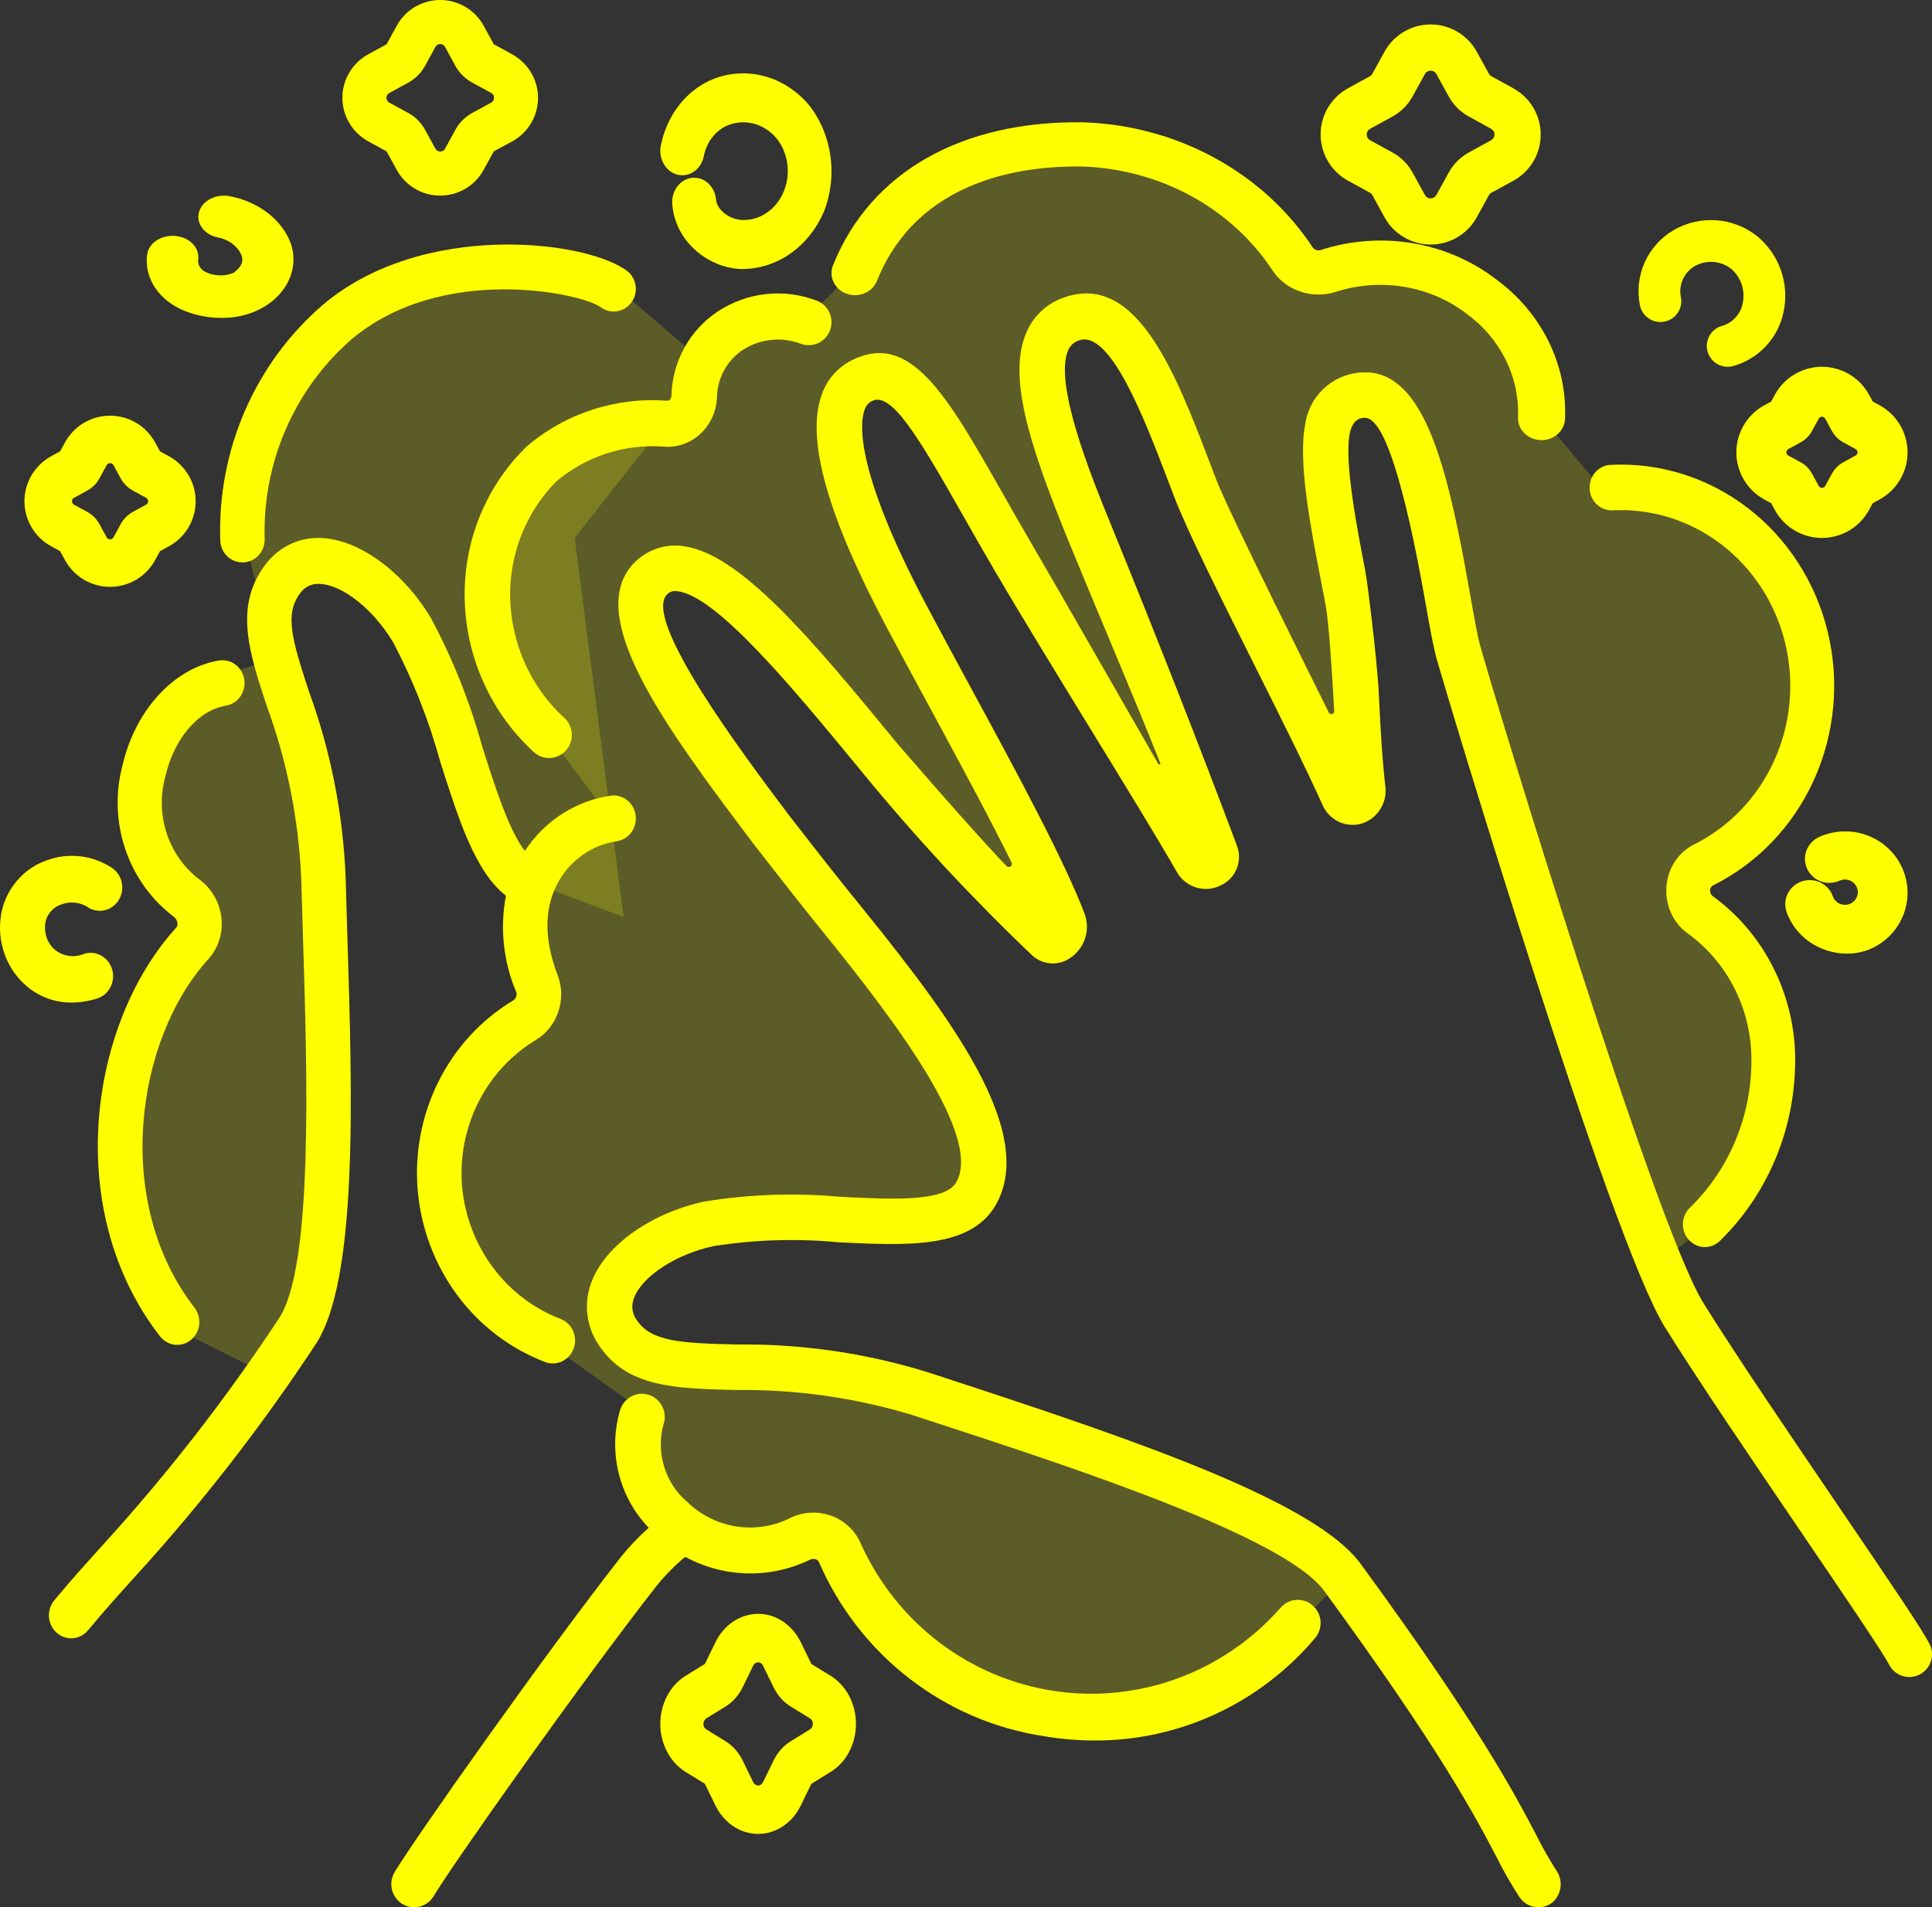 <svg width="79" height="78" viewBox="0 0 79 78" fill="none" xmlns="http://www.w3.org/2000/svg">
<rect x="0" y="0" width="79" height="78" fill="#333333" stroke="none"/>
<path d="M25.5 12L29 15L23.5 22L25.5 37.5L21.5 36L18.5 31L17 26L13.5 23L11.5 24V28L13 33.5L13.5 41L13 53L10.5 56L7.5 54.5L6.5 53L5 49L5.5 42L8 37.5L5.5 33.5L6.5 29.5L9.5 27.5L11 27L10.5 24L10 22L10.5 17.5L13.5 13L20 11L25.5 12Z" fill="#FFFF00" fill-opacity="0.2"/>
<path fill-rule="evenodd" clip-rule="evenodd" d="M54.5 65L50.5 69L44 70.5L37 67.5L34 63H30.5L28 62.5L26 60V57.5L22.5 55L18 50.5V46L19.5 43.5L22 41L21.5 38V36L25 33.5L22 29.5L19.5 26L20.5 21.5L22.5 18.5L26.5 17H28L29 14.5L30.5 13H33L35 11L37 8L41 6H47L50.5 8L53.5 11H57L60 12L62 13.5L63 17L65.5 20L71 21.5L74 26V31L71 34.5L69 36L70.5 38L72.5 41V44.5L71 48L70 50L68 51.5L67.833 51.667L67 50L59.5 27.5L59 22L57 16.5L55.5 16L54 18L55 24L55.5 30L55 32L46 14L44 13L43 14V16.5L48.5 31V34L47 32.5L38 16.5L36 15L34.5 16V19L36.5 24.5L42 34.5L43 38.5L32.5 26.5L27.5 23L26 24.5L27.5 28.5L40 45.5L40.5 48L38.5 50L33.5 49.5L26 51L24.5 53.5L26.5 55.5L35.5 56L48.5 60.5L54.8 64.7L54.5 65Z" fill="#FFFF00" fill-opacity="0.2"/>
<path d="M62.906 78C62.754 78 62.605 77.963 62.471 77.892C62.337 77.822 62.223 77.719 62.138 77.594C61.788 77.058 61.47 76.502 61.185 75.929C60.326 74.29 58.888 71.545 54.142 65.056C52.516 62.832 43.797 59.987 38.027 58.106L37.307 57.87C34.96 57.158 32.517 56.812 30.065 56.845C27.597 56.783 25.647 56.739 24.503 55.034C24.234 54.649 24.066 54.201 24.016 53.733C23.966 53.265 24.034 52.792 24.215 52.358C24.806 50.893 26.649 49.6 28.802 49.138C30.65 48.839 32.527 48.774 34.391 48.947C36.475 49.05 38.63 49.158 39.095 48.361C40.297 46.314 35.855 40.828 33.201 37.552C32.45 36.621 30.763 34.446 30.763 34.446C27.259 29.791 23.637 24.976 26.09 22.872C26.328 22.668 26.604 22.515 26.901 22.42C27.199 22.326 27.513 22.293 27.824 22.322C30.216 22.531 33.225 26.192 36.711 30.431C36.711 30.431 39.836 34.059 41.142 35.401C41.162 35.429 41.192 35.448 41.225 35.455C41.259 35.461 41.294 35.453 41.322 35.434C41.35 35.414 41.369 35.384 41.376 35.351C41.382 35.317 41.374 35.282 41.355 35.254C40.395 33.317 39.143 31.005 37.99 28.876C37.374 27.739 36.773 26.629 36.235 25.614C33.864 21.133 32.99 18.072 33.563 16.256C33.658 15.933 33.816 15.632 34.03 15.372C34.244 15.113 34.509 14.899 34.808 14.745C37.218 13.517 38.711 16.147 40.97 20.125C41.375 20.838 41.813 21.61 42.295 22.432C43.188 23.956 46.365 29.511 47.364 31.244C47.37 31.253 47.379 31.26 47.39 31.263C47.401 31.266 47.412 31.265 47.422 31.26C47.431 31.255 47.439 31.247 47.443 31.236C47.447 31.226 47.447 31.215 47.444 31.204C46.424 28.644 44.666 24.512 43.667 22.065C42.013 18.006 41.206 15.31 41.985 13.562C42.127 13.238 42.335 12.946 42.596 12.707C42.856 12.467 43.164 12.284 43.498 12.17C46.479 11.103 48.076 15.271 49.481 18.955L49.739 19.629C50.265 20.994 53.873 28.2 54.338 29.143C54.35 29.168 54.37 29.187 54.394 29.198C54.419 29.209 54.447 29.211 54.472 29.203C54.498 29.196 54.521 29.18 54.536 29.157C54.551 29.135 54.558 29.108 54.556 29.081C54.494 27.96 54.358 25.582 54.206 24.758C54.148 24.442 54.083 24.092 54.009 23.723C53.591 21.567 53.071 18.886 53.368 17.373C53.452 16.737 53.78 16.158 54.283 15.76C54.786 15.361 55.423 15.175 56.061 15.239C58.373 15.501 59.264 19.501 60.113 24.307C60.273 25.209 60.41 25.99 60.527 26.412C61.1 28.49 67.667 50.097 69.651 53.285C70.996 55.447 73.249 58.761 75.235 61.685C77.38 64.841 78.608 66.655 78.9 67.233C79.011 67.453 79.031 67.709 78.954 67.943C78.877 68.177 78.71 68.372 78.491 68.483C78.271 68.595 78.016 68.614 77.782 68.537C77.548 68.46 77.354 68.293 77.243 68.073C76.991 67.577 75.318 65.114 73.7 62.733C71.704 59.794 69.44 56.464 68.075 54.27C65.841 50.681 59.121 28.302 58.737 26.909C58.597 26.402 58.459 25.621 58.285 24.633C57.415 19.712 56.597 17.174 55.853 17.089C55.395 17.048 55.242 17.472 55.19 17.735C54.964 18.888 55.486 21.585 55.832 23.37C55.905 23.746 56.311 26.952 56.382 28.407C56.441 29.613 56.501 30.857 56.644 32.135C56.691 32.463 56.622 32.797 56.448 33.079C56.274 33.362 56.007 33.574 55.693 33.679C55.382 33.771 55.047 33.747 54.752 33.611C54.457 33.474 54.221 33.236 54.088 32.939C53.365 31.332 52.28 29.166 51.231 27.071C49.86 24.332 48.565 21.746 48.007 20.301L47.747 19.619C46.812 17.168 45.403 13.47 44.124 13.92C44.025 13.95 43.934 14.001 43.858 14.07C43.781 14.139 43.721 14.224 43.681 14.319C43.073 15.683 44.637 19.517 45.388 21.36C47.292 26.027 49.087 30.601 50.578 34.584C50.696 34.89 50.692 35.231 50.566 35.535C50.44 35.839 50.203 36.082 49.902 36.215C49.594 36.367 49.239 36.396 48.91 36.295C48.581 36.195 48.303 35.974 48.131 35.676C47.341 34.296 45.981 32.078 44.54 29.728C43.164 27.482 41.741 25.159 40.694 23.373C40.208 22.543 39.766 21.763 39.357 21.044C37.52 17.809 36.443 16.002 35.65 16.402C35.571 16.444 35.501 16.503 35.447 16.574C35.393 16.646 35.355 16.728 35.335 16.816C35.15 17.404 35.026 19.353 37.876 24.74C38.412 25.751 39.01 26.855 39.623 27.988C41.542 31.523 43.523 35.183 44.36 37.396C44.471 37.718 44.473 38.067 44.364 38.39C44.255 38.712 44.042 38.989 43.759 39.178C43.521 39.343 43.233 39.42 42.944 39.395C42.656 39.371 42.384 39.246 42.177 39.044C39.748 36.728 37.461 34.266 35.33 31.672L35.283 31.614C32.471 28.194 29.284 24.317 27.669 24.176C27.604 24.166 27.537 24.17 27.474 24.189C27.41 24.208 27.352 24.241 27.303 24.285C26.175 25.252 30.433 30.91 32.251 33.326C32.251 33.326 33.908 35.465 34.649 36.379C38.355 40.956 42.557 46.143 40.701 49.305C39.662 51.072 37.057 50.94 34.298 50.805C32.595 50.643 30.88 50.694 29.19 50.958C27.663 51.285 26.294 52.167 25.936 53.055C25.868 53.207 25.842 53.375 25.861 53.541C25.88 53.706 25.944 53.864 26.045 53.996C26.625 54.864 27.84 54.931 30.109 54.985C32.741 54.952 35.363 55.329 37.88 56.102L38.599 56.336C46.838 59.023 53.807 61.452 55.638 63.956C60.466 70.557 61.944 73.378 62.827 75.063C63.071 75.551 63.34 76.025 63.632 76.485C63.771 76.68 63.835 76.919 63.812 77.158C63.788 77.396 63.678 77.618 63.503 77.781C63.336 77.923 63.124 78 62.906 78Z" fill="#FFFF00"/>
<path d="M53.68 65.662C53.588 65.58 53.48 65.517 53.364 65.477C53.248 65.438 53.125 65.421 53.003 65.43C52.88 65.438 52.761 65.471 52.651 65.526C52.541 65.581 52.443 65.657 52.362 65.751C51.219 67.052 49.774 68.044 48.158 68.638C46.542 69.232 44.806 69.409 43.106 69.154C41.405 68.899 39.794 68.219 38.418 67.175C37.041 66.132 35.943 64.758 35.221 63.177C35.115 62.914 34.956 62.675 34.756 62.475C34.556 62.275 34.317 62.118 34.056 62.014C33.783 61.906 33.493 61.854 33.201 61.862C32.908 61.869 32.621 61.936 32.355 62.058C31.675 62.41 30.906 62.54 30.151 62.432C29.395 62.324 28.692 61.982 28.135 61.453C27.684 61.079 27.349 60.582 27.169 60.02C26.989 59.458 26.972 58.856 27.12 58.285C27.165 58.168 27.186 58.042 27.182 57.917C27.178 57.791 27.15 57.667 27.098 57.553C27.047 57.439 26.973 57.336 26.882 57.251C26.791 57.165 26.683 57.099 26.567 57.057C26.45 57.014 26.326 56.995 26.202 57.001C26.078 57.007 25.957 57.039 25.845 57.093C25.733 57.147 25.633 57.224 25.55 57.318C25.468 57.412 25.405 57.521 25.365 57.64C25.112 58.479 25.087 59.37 25.292 60.221C25.496 61.073 25.923 61.853 26.528 62.48C26.118 62.841 25.74 63.236 25.398 63.663C22.268 67.661 16.943 75.212 16.14 76.556C16.075 76.663 16.031 76.781 16.012 76.904C15.992 77.028 15.997 77.154 16.026 77.275C16.055 77.397 16.107 77.511 16.18 77.612C16.253 77.713 16.345 77.798 16.45 77.863C16.556 77.928 16.673 77.971 16.795 77.989C16.917 78.008 17.041 78.002 17.161 77.972C17.28 77.941 17.393 77.887 17.492 77.813C17.591 77.738 17.674 77.644 17.737 77.537C18.523 76.222 23.767 68.792 26.861 64.839C27.208 64.411 27.596 64.019 28.02 63.669C28.802 64.094 29.672 64.326 30.559 64.346C31.446 64.366 32.326 64.173 33.125 63.784C33.163 63.765 33.204 63.755 33.246 63.753C33.288 63.752 33.33 63.758 33.369 63.773C33.398 63.785 33.423 63.802 33.445 63.823C33.466 63.845 33.483 63.871 33.494 63.9C34.312 65.774 35.585 67.409 37.194 68.651C38.803 69.894 40.697 70.704 42.698 71.005C43.384 71.121 44.078 71.179 44.773 71.18C46.482 71.183 48.172 70.811 49.725 70.089C51.278 69.367 52.658 68.311 53.77 66.996C53.933 66.807 54.015 66.56 53.998 66.31C53.981 66.06 53.867 65.826 53.68 65.662Z" fill="#FFFF00"/>
<path d="M25.994 33.363C25.98 33.24 25.943 33.121 25.885 33.014C25.826 32.906 25.748 32.811 25.655 32.734C25.561 32.657 25.453 32.601 25.339 32.567C25.224 32.533 25.103 32.523 24.985 32.538C24.276 32.638 23.597 32.892 22.99 33.281C22.383 33.671 21.862 34.188 21.461 34.8C20.809 33.958 20.241 32.176 19.727 30.558C19.222 28.723 18.517 26.953 17.625 25.283C16.492 23.388 14.694 22.07 13.151 22.004C12.691 21.978 12.233 22.073 11.818 22.281C11.404 22.488 11.047 22.8 10.781 23.188C9.589 24.855 10.197 26.708 10.902 28.854C11.736 31.12 12.214 33.511 12.317 35.933C12.337 36.675 12.361 37.447 12.386 38.239C12.568 43.992 12.81 51.871 11.39 53.942C9.22 57.232 6.801 60.339 4.156 63.236C3.512 63.949 2.902 64.623 2.229 65.437C2.149 65.53 2.088 65.639 2.049 65.757C2.01 65.875 1.994 66 2.002 66.125C2.01 66.249 2.043 66.371 2.097 66.483C2.151 66.594 2.227 66.693 2.319 66.775C2.41 66.856 2.517 66.917 2.632 66.955C2.747 66.993 2.868 67.007 2.989 66.996C3.109 66.986 3.226 66.95 3.333 66.892C3.44 66.834 3.535 66.754 3.612 66.658C4.259 65.876 4.855 65.217 5.485 64.519C8.185 61.562 10.655 58.389 12.872 55.03C14.645 52.443 14.412 44.867 14.2 38.179C14.176 37.389 14.153 36.62 14.133 35.883C14.028 33.271 13.519 30.694 12.623 28.25C11.944 26.177 11.643 25.144 12.244 24.302C12.333 24.161 12.457 24.047 12.604 23.973C12.75 23.898 12.913 23.866 13.076 23.879C14.011 23.919 15.274 24.924 16.077 26.268C16.89 27.816 17.535 29.451 18 31.145C18.761 33.542 19.439 35.661 20.688 36.63C20.434 37.963 20.584 39.345 21.117 40.588C21.131 40.655 21.124 40.724 21.096 40.786C21.067 40.848 21.02 40.898 20.961 40.929C19.671 41.708 18.622 42.849 17.935 44.221C17.248 45.592 16.951 47.136 17.08 48.674C17.215 50.232 17.774 51.719 18.694 52.962C19.613 54.204 20.855 55.152 22.275 55.695C22.498 55.785 22.747 55.78 22.968 55.681C23.188 55.582 23.361 55.398 23.45 55.167C23.539 54.937 23.536 54.679 23.442 54.451C23.348 54.223 23.17 54.042 22.948 53.949C21.843 53.532 20.876 52.8 20.159 51.838C19.441 50.876 19.002 49.723 18.893 48.513C18.797 47.323 19.03 46.129 19.565 45.07C20.1 44.011 20.914 43.13 21.914 42.53C22.342 42.27 22.666 41.861 22.83 41.377C22.993 40.893 22.985 40.364 22.806 39.886C22.232 38.413 22.246 37.082 22.848 36.035C23.098 35.601 23.438 35.229 23.845 34.947C24.252 34.665 24.714 34.481 25.198 34.407C25.438 34.377 25.656 34.251 25.805 34.055C25.954 33.859 26.022 33.61 25.994 33.363Z" fill="#FFFF00"/>
<path d="M22.451 31C22.207 31 21.972 30.903 21.798 30.73C20.88 29.88 20.155 28.84 19.673 27.68C19.191 26.52 18.963 25.269 19.005 24.011C19.076 21.828 19.989 19.758 21.55 18.246C23.144 16.895 25.198 16.229 27.272 16.39C27.29 16.392 27.309 16.391 27.328 16.385C27.346 16.38 27.363 16.37 27.377 16.357C27.401 16.334 27.42 16.307 27.434 16.277C27.447 16.246 27.454 16.213 27.455 16.18C27.472 15.494 27.653 14.823 27.983 14.224C28.313 13.625 28.781 13.115 29.348 12.739C29.939 12.349 30.613 12.105 31.314 12.027C32.016 11.949 32.726 12.04 33.386 12.291C33.502 12.334 33.609 12.399 33.699 12.483C33.79 12.568 33.863 12.67 33.915 12.783C33.966 12.896 33.995 13.018 33.999 13.143C34.004 13.267 33.984 13.391 33.94 13.508C33.897 13.625 33.831 13.731 33.746 13.822C33.662 13.912 33.56 13.985 33.447 14.036C33.335 14.086 33.214 14.114 33.09 14.117C32.967 14.12 32.845 14.098 32.73 14.053C32.344 13.909 31.93 13.857 31.52 13.902C31.111 13.947 30.718 14.088 30.371 14.312C30.049 14.526 29.785 14.817 29.601 15.159C29.416 15.501 29.319 15.883 29.316 16.272C29.303 16.561 29.232 16.844 29.107 17.104C28.982 17.364 28.807 17.596 28.591 17.786C28.385 17.965 28.144 18.1 27.885 18.182C27.625 18.264 27.352 18.292 27.081 18.262C25.504 18.156 23.947 18.67 22.736 19.697C21.586 20.871 20.916 22.442 20.863 24.093C20.834 25.088 21.02 26.076 21.407 26.991C21.794 27.905 22.373 28.723 23.104 29.388C23.236 29.519 23.326 29.687 23.363 29.87C23.4 30.053 23.383 30.243 23.313 30.416C23.243 30.588 23.124 30.736 22.97 30.84C22.817 30.944 22.636 31 22.451 31H22.451Z" fill="#FFFF00"/>
<path d="M63.031 18C62.999 18 62.968 17.999 62.936 17.996C62.81 17.984 62.688 17.949 62.577 17.893C62.465 17.837 62.367 17.761 62.287 17.669C62.207 17.577 62.147 17.471 62.111 17.357C62.074 17.244 62.062 17.124 62.075 17.006C62.097 16.201 61.918 15.403 61.55 14.676C61.183 13.949 60.638 13.314 59.961 12.823C59.221 12.258 58.339 11.88 57.399 11.727C56.46 11.573 55.495 11.648 54.595 11.945C54.122 12.089 53.612 12.079 53.146 11.916C52.681 11.754 52.286 11.448 52.028 11.05C51.2 9.795 50.057 8.751 48.698 8.011C47.339 7.272 45.807 6.859 44.238 6.809C41.831 6.775 37.549 7.32 35.872 11.456C35.83 11.571 35.765 11.678 35.679 11.768C35.593 11.86 35.488 11.933 35.371 11.985C35.254 12.037 35.127 12.066 34.997 12.071C34.868 12.075 34.739 12.056 34.618 12.012C34.497 11.969 34.386 11.902 34.293 11.818C34.2 11.733 34.126 11.632 34.076 11.52C34.025 11.408 34 11.287 34 11.165C34 11.043 34.027 10.923 34.078 10.811C35.609 7.038 39.316 4.934 44.273 5.002C46.165 5.06 48.013 5.557 49.652 6.448C51.291 7.339 52.672 8.596 53.67 10.109C53.705 10.163 53.758 10.204 53.822 10.224C53.885 10.245 53.954 10.244 54.017 10.222C55.219 9.831 56.508 9.736 57.761 9.946C59.013 10.156 60.188 10.663 61.173 11.421C62.1 12.098 62.84 12.976 63.331 13.979C63.821 14.982 64.048 16.081 63.992 17.184C63.968 17.408 63.857 17.616 63.679 17.767C63.502 17.918 63.27 18.001 63.031 18Z" fill="#FFFF00"/>
<path d="M69.713 51C69.533 51 69.357 50.944 69.208 50.839C69.059 50.734 68.944 50.585 68.877 50.411C68.811 50.237 68.798 50.046 68.838 49.864C68.878 49.681 68.97 49.516 69.102 49.389C69.939 48.576 70.597 47.586 71.029 46.484C71.462 45.383 71.66 44.198 71.608 43.01C71.56 42.049 71.299 41.113 70.847 40.273C70.395 39.434 69.763 38.713 69 38.167C68.708 37.953 68.475 37.663 68.325 37.326C68.174 36.99 68.111 36.618 68.142 36.249C68.169 35.886 68.287 35.538 68.484 35.237C68.681 34.937 68.951 34.696 69.266 34.537C70.709 33.82 71.87 32.608 72.549 31.104C73.229 29.601 73.386 27.9 72.994 26.29C72.602 24.68 71.685 23.261 70.399 22.273C69.113 21.285 67.537 20.789 65.939 20.87C65.701 20.882 65.469 20.795 65.293 20.628C65.117 20.462 65.012 20.23 65.001 19.984C64.99 19.737 65.074 19.496 65.234 19.314C65.394 19.131 65.618 19.022 65.855 19.011C67.865 18.909 69.848 19.532 71.466 20.774C73.084 22.017 74.238 23.801 74.733 25.826C75.227 27.85 75.032 29.989 74.179 31.881C73.327 33.773 71.87 35.301 70.055 36.205C70.019 36.222 69.987 36.25 69.965 36.284C69.942 36.319 69.929 36.359 69.927 36.401C69.923 36.45 69.932 36.5 69.952 36.544C69.972 36.589 70.004 36.627 70.043 36.655C71.019 37.365 71.827 38.295 72.407 39.375C72.988 40.455 73.325 41.657 73.394 42.891C73.46 44.354 73.219 45.814 72.689 47.171C72.159 48.528 71.352 49.749 70.323 50.752C70.157 50.911 69.939 51 69.713 51Z" fill="#FFFF00"/>
<path d="M70.651 15C70.444 15.001 70.243 14.927 70.086 14.791C69.929 14.655 69.828 14.467 69.8 14.262C69.772 14.057 69.82 13.848 69.934 13.676C70.049 13.503 70.223 13.378 70.423 13.324C70.635 13.262 70.826 13.143 70.974 12.979C71.122 12.815 71.222 12.613 71.261 12.395C71.317 12.133 71.299 11.859 71.209 11.606C71.118 11.353 70.959 11.13 70.748 10.962C70.54 10.813 70.293 10.726 70.036 10.712C69.78 10.698 69.524 10.757 69.3 10.882C69.089 11.006 68.921 11.191 68.818 11.413C68.716 11.634 68.683 11.883 68.726 12.123C68.752 12.232 68.755 12.345 68.737 12.456C68.719 12.566 68.679 12.672 68.62 12.767C68.56 12.862 68.483 12.945 68.391 13.01C68.3 13.075 68.197 13.122 68.088 13.147C67.979 13.172 67.865 13.176 67.755 13.158C67.644 13.139 67.538 13.1 67.443 13.04C67.348 12.981 67.265 12.904 67.2 12.813C67.134 12.722 67.088 12.619 67.062 12.51C66.936 11.911 67.003 11.287 67.253 10.728C67.504 10.17 67.925 9.704 68.456 9.399C68.982 9.099 69.586 8.963 70.189 9.009C70.793 9.054 71.37 9.279 71.845 9.654C72.293 10.023 72.632 10.507 72.823 11.055C73.014 11.602 73.051 12.192 72.93 12.759C72.823 13.28 72.574 13.762 72.212 14.152C71.849 14.542 71.386 14.825 70.874 14.97C70.801 14.99 70.726 15 70.651 15Z" fill="#FFFF00"/>
<path d="M75.522 39C75.13 38.999 74.743 38.912 74.389 38.746C74.08 38.605 73.804 38.405 73.575 38.157C73.346 37.909 73.17 37.618 73.056 37.303C73.013 37.18 72.994 37.049 73.002 36.919C73.009 36.789 73.043 36.662 73.101 36.545C73.159 36.428 73.24 36.323 73.34 36.237C73.439 36.151 73.555 36.085 73.681 36.044C73.806 36.002 73.939 35.986 74.071 35.995C74.203 36.004 74.331 36.039 74.45 36.098C74.568 36.157 74.673 36.238 74.759 36.337C74.845 36.436 74.91 36.551 74.951 36.675C74.989 36.77 75.054 36.853 75.14 36.912C75.226 36.971 75.327 37.003 75.431 37.005C75.536 37.007 75.638 36.979 75.726 36.923C75.814 36.867 75.883 36.787 75.925 36.693C75.966 36.598 75.978 36.494 75.959 36.393C75.94 36.292 75.891 36.199 75.818 36.125C75.745 36.051 75.651 36.001 75.549 35.98C75.447 35.959 75.341 35.968 75.244 36.007C75.124 36.064 74.994 36.098 74.861 36.105C74.728 36.113 74.595 36.094 74.469 36.05C74.344 36.006 74.229 35.938 74.13 35.849C74.032 35.761 73.953 35.654 73.897 35.534C73.841 35.415 73.81 35.286 73.806 35.155C73.802 35.024 73.824 34.894 73.871 34.771C73.919 34.648 73.991 34.537 74.083 34.442C74.175 34.347 74.285 34.272 74.408 34.219C74.718 34.082 75.053 34.008 75.394 34.001C75.734 33.993 76.072 34.053 76.389 34.176C76.705 34.3 76.993 34.484 77.236 34.719C77.479 34.953 77.672 35.234 77.803 35.543C77.934 35.852 78.001 36.184 78 36.519C77.999 36.854 77.93 37.186 77.796 37.494C77.663 37.802 77.469 38.081 77.224 38.315C76.98 38.548 76.691 38.73 76.373 38.852C76.101 38.951 75.812 39.002 75.522 39Z" fill="#FFFF00"/>
<path d="M30.401 11C30.361 11 30.321 11 30.28 11C29.035 10.951 27.653 9.968 27.494 8.408C27.477 8.275 27.485 8.14 27.516 8.011C27.547 7.882 27.601 7.761 27.674 7.656C27.748 7.55 27.84 7.462 27.945 7.397C28.049 7.331 28.165 7.29 28.284 7.275C28.404 7.26 28.525 7.271 28.64 7.309C28.755 7.347 28.863 7.41 28.956 7.494C29.049 7.579 29.126 7.683 29.182 7.801C29.238 7.919 29.273 8.049 29.283 8.182C29.325 8.589 29.831 8.977 30.345 8.997C30.701 9.012 31.053 8.909 31.356 8.701C31.66 8.493 31.901 8.189 32.049 7.829C32.198 7.469 32.247 7.067 32.19 6.676C32.133 6.285 31.974 5.921 31.731 5.631C31.484 5.348 31.17 5.15 30.825 5.058C30.48 4.967 30.12 4.986 29.784 5.114C29.539 5.211 29.32 5.375 29.146 5.59C28.972 5.805 28.849 6.065 28.787 6.346C28.766 6.476 28.721 6.6 28.657 6.711C28.592 6.822 28.508 6.918 28.41 6.993C28.312 7.068 28.201 7.12 28.084 7.147C27.968 7.174 27.848 7.175 27.731 7.15C27.614 7.125 27.503 7.074 27.404 7.001C27.304 6.928 27.219 6.834 27.153 6.724C27.087 6.614 27.041 6.491 27.017 6.361C26.994 6.231 26.994 6.098 27.018 5.968C27.139 5.348 27.399 4.772 27.773 4.294C28.148 3.816 28.625 3.451 29.161 3.233C29.83 2.971 30.553 2.929 31.244 3.112C31.934 3.295 32.562 3.695 33.053 4.265C33.528 4.851 33.84 5.578 33.953 6.358C34.066 7.137 33.974 7.936 33.689 8.659C33.392 9.352 32.926 9.938 32.345 10.352C31.764 10.765 31.09 10.99 30.401 11Z" fill="#FFFF00"/>
<path d="M9.051 12.999C8.528 13 8.012 12.901 7.542 12.71C7.04 12.507 6.624 12.183 6.351 11.78C6.078 11.377 5.959 10.915 6.012 10.456C6.02 10.341 6.055 10.229 6.116 10.127C6.177 10.024 6.262 9.932 6.367 9.857C6.471 9.782 6.593 9.724 6.724 9.689C6.856 9.653 6.995 9.639 7.133 9.648C7.27 9.656 7.405 9.686 7.529 9.737C7.652 9.787 7.763 9.858 7.853 9.944C7.944 10.03 8.013 10.13 8.057 10.238C8.101 10.346 8.119 10.46 8.109 10.574C8.083 10.692 8.105 10.814 8.173 10.92C8.241 11.026 8.35 11.11 8.483 11.158C8.646 11.226 8.826 11.262 9.009 11.263C9.192 11.264 9.372 11.231 9.537 11.165C9.952 10.869 9.938 10.63 9.88 10.456C9.813 10.282 9.697 10.125 9.54 9.998C9.384 9.87 9.192 9.776 8.981 9.724C8.707 9.685 8.462 9.557 8.302 9.369C8.141 9.18 8.078 8.947 8.125 8.72C8.173 8.493 8.327 8.291 8.555 8.159C8.783 8.026 9.065 7.973 9.34 8.013C9.943 8.121 10.499 8.362 10.95 8.711C11.401 9.059 11.73 9.501 11.902 9.99C12.018 10.348 12.031 10.724 11.941 11.087C11.851 11.45 11.661 11.79 11.384 12.082C11.108 12.374 10.753 12.609 10.348 12.768C9.943 12.927 9.499 13.006 9.051 13V12.999Z" fill="#FFFF00"/>
<path d="M2.932 41C2.541 41.005 2.152 40.926 1.792 40.769C1.431 40.612 1.105 40.379 0.835 40.086C0.459 39.682 0.197 39.181 0.076 38.634C-0.046 38.087 -0.021 37.517 0.147 36.984C0.29 36.564 0.523 36.184 0.829 35.872C1.134 35.56 1.505 35.325 1.912 35.184C2.345 35.024 2.807 34.967 3.264 35.018C3.72 35.068 4.16 35.225 4.551 35.476C4.657 35.541 4.749 35.628 4.822 35.731C4.895 35.834 4.947 35.952 4.975 36.076C5.004 36.201 5.008 36.33 4.987 36.456C4.966 36.582 4.921 36.703 4.854 36.81C4.787 36.918 4.7 37.011 4.598 37.083C4.497 37.155 4.382 37.205 4.261 37.23C4.139 37.255 4.015 37.255 3.894 37.229C3.773 37.203 3.658 37.153 3.557 37.08C3.4 36.986 3.225 36.929 3.045 36.913C2.865 36.897 2.683 36.922 2.513 36.986C2.37 37.032 2.238 37.111 2.129 37.219C2.021 37.326 1.937 37.458 1.886 37.604C1.829 37.806 1.825 38.019 1.873 38.223C1.922 38.427 2.021 38.614 2.162 38.766C2.328 38.929 2.536 39.039 2.761 39.082C2.986 39.126 3.219 39.101 3.43 39.011C3.547 38.973 3.669 38.96 3.79 38.971C3.912 38.983 4.03 39.02 4.137 39.079C4.245 39.139 4.34 39.219 4.417 39.317C4.494 39.415 4.552 39.528 4.587 39.649C4.622 39.77 4.633 39.897 4.62 40.023C4.607 40.148 4.57 40.27 4.511 40.381C4.453 40.491 4.373 40.589 4.278 40.668C4.182 40.746 4.073 40.804 3.955 40.839C3.624 40.943 3.279 40.997 2.932 41Z" fill="#FFFF00"/>
<path d="M9.914 23C9.677 23 9.449 22.906 9.28 22.737C9.11 22.568 9.012 22.338 9.007 22.097C8.947 20.281 9.29 18.475 10.01 16.812C10.73 15.15 11.809 13.675 13.167 12.496C17.253 8.998 24.018 9.822 25.663 11.096C25.847 11.247 25.965 11.465 25.993 11.704C26.022 11.942 25.958 12.183 25.815 12.374C25.672 12.565 25.462 12.693 25.228 12.729C24.995 12.764 24.757 12.706 24.565 12.567C23.825 11.993 18.041 10.738 14.335 13.91C13.192 14.916 12.283 16.169 11.675 17.578C11.067 18.988 10.776 20.517 10.822 22.055C10.824 22.177 10.803 22.297 10.76 22.411C10.717 22.524 10.652 22.627 10.57 22.715C10.488 22.803 10.389 22.873 10.28 22.922C10.171 22.971 10.053 22.997 9.934 23H9.914Z" fill="#FFFF00"/>
<path d="M7.247 55C7.112 55 6.978 54.969 6.856 54.908C6.734 54.847 6.627 54.759 6.542 54.65C2.539 49.491 3.65 41.848 7.196 37.948C7.22 37.923 7.237 37.892 7.248 37.859C7.258 37.826 7.261 37.79 7.256 37.756C7.25 37.702 7.233 37.65 7.206 37.603C7.178 37.557 7.142 37.517 7.099 37.486C6.189 36.798 5.502 35.841 5.128 34.741C4.754 33.642 4.71 32.451 5.003 31.325C5.519 29.051 7.106 27.318 8.953 27.012C9.19 26.973 9.432 27.032 9.626 27.178C9.82 27.323 9.951 27.542 9.989 27.787C10.027 28.032 9.969 28.283 9.828 28.483C9.688 28.684 9.476 28.819 9.239 28.858C8.108 29.045 7.113 30.208 6.763 31.752C6.55 32.517 6.568 33.331 6.817 34.084C7.065 34.838 7.531 35.494 8.151 35.965C8.405 36.151 8.617 36.39 8.773 36.667C8.929 36.945 9.027 37.254 9.058 37.573C9.087 37.873 9.054 38.176 8.96 38.462C8.867 38.747 8.715 39.009 8.516 39.229C5.55 42.491 4.59 49.145 7.954 53.481C8.061 53.619 8.127 53.785 8.146 53.96C8.166 54.135 8.137 54.312 8.063 54.471C7.989 54.629 7.873 54.763 7.729 54.857C7.585 54.951 7.418 55 7.247 55Z" fill="#FFFF00"/>
<path d="M61.879 3.61L60.964 3.107C60.934 3.09 60.909 3.065 60.892 3.035L60.389 2.12C60.203 1.781 59.93 1.498 59.598 1.301C59.265 1.104 58.886 1 58.499 1C58.113 1 57.733 1.104 57.401 1.301C57.069 1.498 56.795 1.781 56.61 2.12L56.107 3.035C56.09 3.065 56.065 3.09 56.034 3.107L55.12 3.61C54.781 3.795 54.498 4.069 54.301 4.401C54.104 4.734 54 5.113 54 5.499C54 5.886 54.104 6.265 54.301 6.598C54.498 6.93 54.781 7.203 55.12 7.389L56.035 7.892C56.065 7.909 56.09 7.934 56.107 7.964L56.61 8.879C56.795 9.219 57.068 9.502 57.401 9.699C57.733 9.896 58.113 10 58.499 10C58.886 10 59.265 9.896 59.598 9.699C59.93 9.502 60.203 9.219 60.389 8.879L60.892 7.965C60.909 7.934 60.934 7.909 60.964 7.893L61.879 7.393C62.219 7.207 62.502 6.934 62.699 6.602C62.896 6.269 63 5.89 63 5.503C63 5.117 62.896 4.737 62.699 4.405C62.502 4.072 62.219 3.799 61.879 3.614L61.879 3.61ZM60.974 5.734L60.059 6.237C59.712 6.427 59.427 6.712 59.237 7.059L58.734 7.974C58.711 8.016 58.677 8.051 58.636 8.076C58.594 8.1 58.547 8.113 58.499 8.113C58.451 8.113 58.404 8.1 58.363 8.076C58.322 8.051 58.288 8.016 58.265 7.974L57.762 7.059C57.572 6.712 57.287 6.427 56.94 6.237L56.025 5.737C55.983 5.714 55.948 5.68 55.924 5.639C55.899 5.597 55.886 5.55 55.886 5.502C55.886 5.455 55.899 5.408 55.924 5.366C55.948 5.325 55.983 5.291 56.025 5.268L56.94 4.765C57.287 4.575 57.572 4.29 57.762 3.943L58.265 3.028C58.288 2.986 58.322 2.951 58.363 2.927C58.404 2.902 58.452 2.889 58.499 2.889C58.547 2.889 58.594 2.902 58.635 2.927C58.677 2.951 58.711 2.986 58.734 3.028L59.237 3.943C59.427 4.29 59.712 4.575 60.059 4.764L60.974 5.268C61.015 5.291 61.05 5.325 61.074 5.366C61.097 5.407 61.11 5.453 61.11 5.501C61.11 5.548 61.097 5.595 61.074 5.636C61.05 5.677 61.015 5.71 60.974 5.734Z" fill="#FFFF00"/>
<path d="M6.907 18.659L6.542 18.459L6.342 18.094C6.162 17.763 5.895 17.486 5.571 17.294C5.247 17.102 4.877 17 4.5 17C4.123 17 3.753 17.102 3.429 17.294C3.105 17.486 2.838 17.763 2.658 18.094L2.458 18.459L2.093 18.658C1.762 18.838 1.486 19.105 1.294 19.429C1.101 19.753 1 20.123 1 20.5C1 20.877 1.101 21.246 1.294 21.57C1.486 21.895 1.762 22.161 2.093 22.341L2.458 22.541L2.658 22.906C2.838 23.237 3.105 23.514 3.429 23.706C3.753 23.898 4.123 24 4.5 24C4.877 24 5.247 23.898 5.571 23.706C5.895 23.514 6.162 23.237 6.342 22.906L6.542 22.541L6.907 22.341C7.238 22.161 7.514 21.895 7.706 21.57C7.899 21.246 8 20.877 8 20.5C8 20.123 7.899 19.753 7.706 19.429C7.514 19.105 7.238 18.838 6.907 18.658V18.659ZM5.976 20.639L5.43 20.937C5.223 21.051 5.053 21.221 4.939 21.428L4.641 21.974C4.627 22 4.607 22.02 4.582 22.035C4.558 22.049 4.53 22.057 4.501 22.057C4.472 22.057 4.444 22.049 4.42 22.035C4.395 22.02 4.375 22 4.361 21.974L4.062 21.428C3.949 21.221 3.779 21.051 3.572 20.937L3.026 20.639C3.001 20.625 2.98 20.605 2.965 20.58C2.951 20.556 2.943 20.528 2.943 20.499C2.943 20.471 2.951 20.442 2.965 20.418C2.98 20.393 3.001 20.373 3.026 20.359L3.572 20.06C3.779 19.947 3.949 19.777 4.062 19.57L4.361 19.024C4.375 18.999 4.395 18.978 4.42 18.963C4.444 18.948 4.472 18.941 4.501 18.941C4.53 18.941 4.558 18.948 4.582 18.963C4.607 18.978 4.627 18.999 4.641 19.024L4.939 19.57C5.053 19.777 5.223 19.947 5.43 20.06L5.976 20.359C6.001 20.373 6.022 20.394 6.036 20.419C6.05 20.443 6.058 20.471 6.058 20.5C6.057 20.529 6.049 20.556 6.034 20.581C6.019 20.605 5.998 20.625 5.973 20.639H5.976Z" fill="#FFFF00"/>
<path d="M20.947 2.222L20.19 1.809L19.777 1.053C19.602 0.734 19.345 0.468 19.033 0.283C18.72 0.098 18.363 0 18 0C17.637 0 17.28 0.098 16.967 0.283C16.655 0.468 16.398 0.734 16.223 1.053L15.809 1.809L15.054 2.222C14.735 2.397 14.469 2.654 14.283 2.967C14.098 3.279 14 3.636 14 4C14 4.364 14.098 4.721 14.283 5.033C14.469 5.346 14.735 5.603 15.054 5.778L15.809 6.191L16.223 6.947C16.397 7.266 16.654 7.532 16.967 7.717C17.279 7.902 17.636 8 17.999 8C18.363 8 18.72 7.902 19.032 7.717C19.345 7.532 19.602 7.266 19.776 6.947L20.19 6.191L20.947 5.781C21.265 5.606 21.532 5.349 21.717 5.036C21.902 4.724 22 4.367 22 4.003C22 3.639 21.902 3.282 21.717 2.97C21.532 2.657 21.265 2.4 20.947 2.225V2.222ZM20.082 4.198L19.312 4.618C19.019 4.777 18.779 5.018 18.62 5.31L18.198 6.081C18.178 6.116 18.15 6.146 18.115 6.167C18.081 6.187 18.041 6.198 18.001 6.198C17.96 6.198 17.921 6.187 17.886 6.167C17.851 6.146 17.823 6.116 17.803 6.081L17.383 5.31C17.224 5.018 16.983 4.777 16.691 4.618L15.92 4.198C15.885 4.178 15.855 4.15 15.835 4.115C15.814 4.08 15.803 4.04 15.803 4C15.803 3.96 15.814 3.92 15.835 3.885C15.855 3.85 15.885 3.822 15.92 3.802L16.691 3.382C16.983 3.222 17.223 2.982 17.383 2.689L17.803 1.919C17.823 1.884 17.851 1.854 17.886 1.833C17.921 1.813 17.96 1.802 18.001 1.802C18.041 1.802 18.081 1.813 18.115 1.833C18.15 1.854 18.178 1.884 18.198 1.919L18.618 2.689C18.779 2.981 19.019 3.22 19.312 3.379L20.082 3.799C20.118 3.819 20.149 3.847 20.17 3.882C20.191 3.917 20.202 3.958 20.202 3.998C20.202 4.039 20.191 4.08 20.17 4.115C20.149 4.15 20.118 4.178 20.082 4.198Z" fill="#FFFF00"/>
<path d="M76.86 16.576L76.579 16.422L76.425 16.142C76.236 15.796 75.958 15.508 75.619 15.307C75.281 15.106 74.894 15 74.5 15C74.107 15 73.72 15.106 73.382 15.307C73.043 15.508 72.764 15.796 72.576 16.142L72.422 16.422L72.141 16.576C71.796 16.765 71.507 17.043 71.307 17.382C71.106 17.721 71 18.107 71 18.5C71 18.894 71.106 19.28 71.307 19.619C71.507 19.957 71.796 20.236 72.141 20.424L72.422 20.578L72.575 20.859C72.764 21.204 73.042 21.493 73.381 21.693C73.72 21.894 74.106 22 74.5 22C74.893 22 75.28 21.894 75.618 21.693C75.957 21.493 76.235 21.204 76.424 20.859L76.578 20.578L76.859 20.424C77.204 20.235 77.493 19.957 77.693 19.618C77.894 19.28 78 18.893 78 18.5C78 18.106 77.894 17.72 77.693 17.381C77.493 17.043 77.204 16.764 76.859 16.576L76.86 16.576ZM75.879 18.628L75.369 18.907C75.175 19.013 75.016 19.172 74.91 19.366L74.631 19.876C74.618 19.899 74.599 19.919 74.576 19.932C74.553 19.946 74.527 19.953 74.501 19.953C74.474 19.953 74.448 19.946 74.425 19.932C74.402 19.919 74.383 19.899 74.37 19.876L74.091 19.366C73.985 19.172 73.826 19.013 73.633 18.907L73.122 18.628C73.099 18.615 73.079 18.596 73.066 18.573C73.052 18.551 73.045 18.524 73.045 18.498C73.045 18.471 73.052 18.445 73.066 18.422C73.079 18.399 73.099 18.38 73.122 18.367L73.633 18.088C73.826 17.982 73.985 17.823 74.091 17.63L74.37 17.119C74.383 17.096 74.402 17.076 74.425 17.063C74.448 17.049 74.474 17.042 74.501 17.042C74.527 17.042 74.554 17.049 74.577 17.063C74.6 17.076 74.618 17.096 74.631 17.119L74.91 17.63C75.016 17.823 75.175 17.982 75.369 18.088L75.879 18.367C75.902 18.38 75.922 18.399 75.935 18.422C75.949 18.445 75.956 18.471 75.956 18.498C75.956 18.524 75.949 18.55 75.935 18.573C75.922 18.596 75.902 18.615 75.879 18.628Z" fill="#FFFF00"/>
<path d="M33.965 68.535L33.18 68.052L32.747 67.165C32.575 66.812 32.323 66.518 32.015 66.313C31.708 66.108 31.357 66 31 66C30.643 66 30.292 66.108 29.985 66.313C29.677 66.518 29.425 66.812 29.253 67.165L28.824 68.047L28.035 68.534C27.722 68.727 27.46 69.011 27.278 69.357C27.096 69.703 27 70.097 27 70.499C27 70.901 27.096 71.296 27.278 71.642C27.46 71.987 27.722 72.272 28.035 72.465L28.82 72.948L29.253 73.834C29.424 74.187 29.677 74.482 29.985 74.687C30.292 74.892 30.643 75 31 75C31.357 75 31.708 74.892 32.016 74.687C32.323 74.482 32.575 74.187 32.747 73.834L33.176 72.952L33.965 72.465C34.278 72.272 34.539 71.987 34.722 71.642C34.904 71.296 35 70.901 35 70.499C35 70.097 34.904 69.703 34.722 69.357C34.539 69.011 34.278 68.727 33.965 68.534V68.535ZM33.119 70.726L32.334 71.209C32.037 71.392 31.792 71.667 31.63 72.002L31.2 72.885C31.181 72.925 31.151 72.959 31.116 72.983C31.081 73.006 31.041 73.019 30.999 73.019C30.958 73.019 30.918 73.006 30.883 72.983C30.847 72.959 30.818 72.925 30.799 72.885L30.37 72.002C30.207 71.667 29.962 71.392 29.665 71.209L28.881 70.726C28.845 70.704 28.814 70.671 28.793 70.632C28.772 70.592 28.761 70.546 28.761 70.5C28.761 70.454 28.772 70.408 28.793 70.368C28.814 70.329 28.845 70.296 28.881 70.274L29.665 69.792C29.962 69.609 30.207 69.334 30.37 68.999L30.799 68.117C30.818 68.076 30.847 68.042 30.883 68.019C30.918 67.995 30.958 67.983 30.999 67.983C31.041 67.983 31.081 67.995 31.116 68.019C31.151 68.042 31.181 68.076 31.2 68.117L31.63 68.999C31.792 69.334 32.037 69.609 32.334 69.792L33.119 70.274C33.155 70.296 33.185 70.329 33.206 70.369C33.227 70.408 33.238 70.454 33.238 70.5C33.238 70.546 33.227 70.591 33.206 70.631C33.185 70.671 33.155 70.704 33.119 70.726Z" fill="#FFFF00"/>
</svg>
